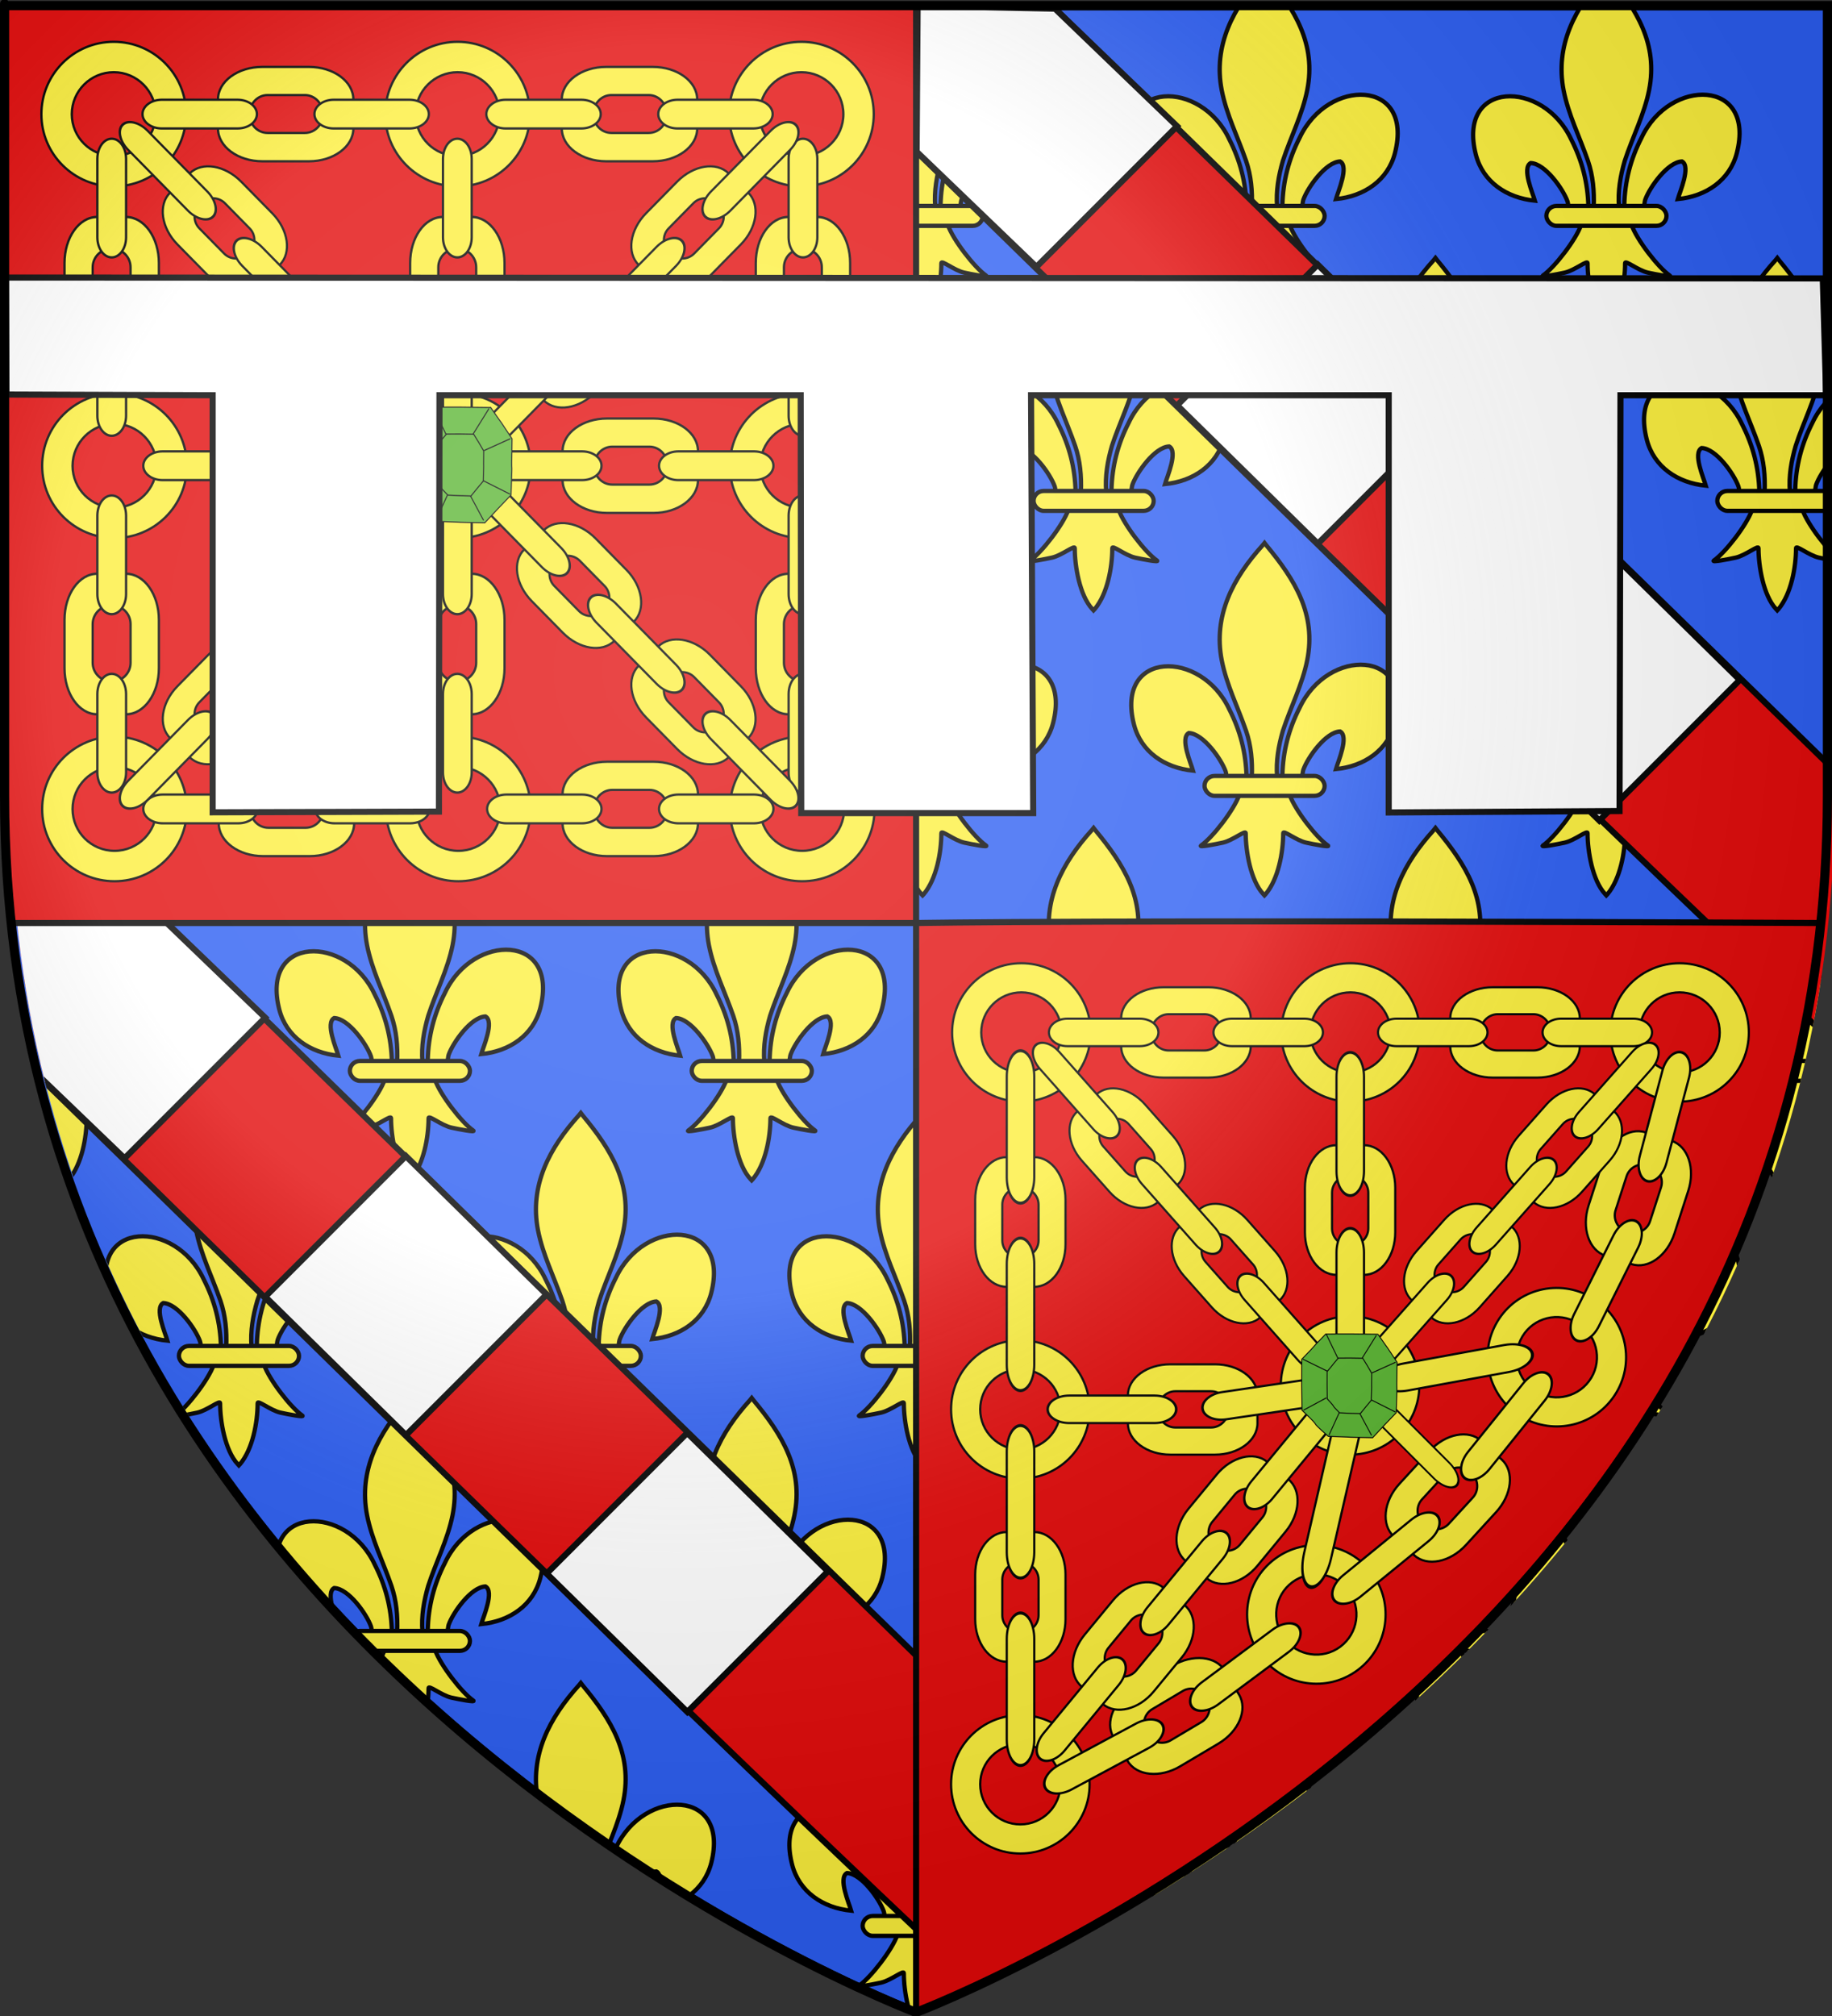<?xml version="1.0" encoding="UTF-8" standalone="no"?>
<!-- Created with Inkscape (http://www.inkscape.org/) -->

<svg
   xmlns:dc="http://purl.org/dc/elements/1.1/"
   xmlns:cc="http://creativecommons.org/ns#"
   xmlns:rdf="http://www.w3.org/1999/02/22-rdf-syntax-ns#"
   xmlns:svg="http://www.w3.org/2000/svg"
   xmlns="http://www.w3.org/2000/svg"
   xmlns:xlink="http://www.w3.org/1999/xlink"
   version="1.0"
   width="600"
   height="660"
   id="svg2"
   style="enable-background:new">
  <rect width="100%" height="100%" fill="#333333" stroke="none"/>
  <desc
     id="desc4">Flag of Canton of Valais (Wallis)</desc>
  <defs
     id="defs6">
    <radialGradient
       cx="221.445"
       cy="226.331"
       r="300"
       fx="221.445"
       fy="226.331"
       id="radialGradient3199-8"
       xlink:href="#linearGradient3673-8"
       gradientUnits="userSpaceOnUse"
       gradientTransform="matrix(1.353,0,0,1.349,-77.629,-85.747)" />
    <linearGradient
       id="linearGradient3673-8">
      <stop
         id="stop3675-2"
         style="stop-color:#ffffff;stop-opacity:0.314"
         offset="0" />
      <stop
         id="stop3677-4"
         style="stop-color:#ffffff;stop-opacity:0.251"
         offset="0.504" />
      <stop
         id="stop3679-5"
         style="stop-color:#6b6b6b;stop-opacity:0.125"
         offset="0.72" />
      <stop
         id="stop3681-5"
         style="stop-color:#000000;stop-opacity:0.125"
         offset="1" />
    </linearGradient>
    <clipPath
       id="clipPath5405">
      <g
         transform="matrix(1.068,0,0,1.068,-20.304,-21.25)"
         id="g5407"
         style="color:#000000;fill:#2b5df2;fill-opacity:1;fill-rule:evenodd;stroke:none;stroke-width:2.5;marker:none;visibility:visible;display:inline;overflow:visible;enable-background:accumulate">
        <path
           d="m 300,658.5 c 0,0 -298.5,-112.32 -298.5,-397.772 0,-285.452 0,-258.552 0,-258.552 l 597,0 0,258.552 c 0,285.452 -298.5,397.772 -298.5,397.772 z"
           id="path5409"
           style="color:#000000;fill:#2b5df2;fill-opacity:1;fill-rule:evenodd;stroke:none;stroke-width:2.5;marker:none;visibility:visible;display:inline;overflow:visible;enable-background:accumulate" />
      </g>
    </clipPath>
  </defs>
  <g
     id="g10702">
    <path
       d="m 306.183,611.093 c 0.189,-8.387 2.221,-16.182 6.005,-23.569 9.906,-21.279 40.164,-20.77 33.494,5.254 -2.458,9.59 -10.807,15.226 -20.726,16.193 0.716,-2.527 4.654,-11.46 1.475,-13.207 -5.083,0.196 -11.395,9.165 -12.913,13.443 -0.219,0.614 -0.158,1.324 -0.403,1.928"
       id="path10704"
       style="fill:#fcef3c;fill-opacity:1;fill-rule:evenodd;stroke:#000000;stroke-width:1.5;stroke-linecap:butt;stroke-linejoin:miter;stroke-miterlimit:4;stroke-opacity:1;stroke-dasharray:none;display:inline" />
    <path
       d="m 293.582,611.647 c -0.189,-8.387 -2.221,-16.182 -6.005,-23.569 -9.906,-21.279 -40.164,-20.77 -33.494,5.254 2.458,9.59 10.807,15.226 20.726,16.193 -0.716,-2.527 -4.654,-11.46 -1.475,-13.207 5.083,0.196 11.395,9.165 12.913,13.443 0.219,0.614 0.158,1.324 0.403,1.928"
       id="path10710"
       style="fill:#fcef3c;fill-opacity:1;fill-rule:evenodd;stroke:#000000;stroke-width:1.5;stroke-linecap:butt;stroke-linejoin:miter;stroke-miterlimit:4;stroke-opacity:1;stroke-dasharray:none" />
    <path
       d="m 299.297,530.39 c -10.437,11.486 -17.444,24.768 -14.423,40.345 1.667,8.594 5.707,16.553 8.556,24.832 1.782,5.194 2.237,10.62 2.026,16.08 l 8.854,0 c -0.424,-5.5 0.505,-10.83 2.026,-16.08 2.715,-8.331 6.845,-16.232 8.556,-24.832 3.199,-16.079 -4.31,-28.206 -14.378,-40.294 l -0.615,-0.801 -0.603,0.75 z"
       id="path10712"
       style="fill:#fcef3c;fill-opacity:1;fill-rule:nonzero;stroke:#000000;stroke-width:1.5;stroke-linecap:butt;stroke-linejoin:miter;stroke-miterlimit:4;stroke-opacity:1;stroke-dasharray:none" />
    <path
       d="m 291.039,618.014 c -1.851,5.297 -9.399,14.998 -13.408,17.763 -1.04,0.717 4.97,-0.413 7.661,-1.015 3.529,-0.79 8.117,-4.629 8.009,-3.274 -0.01,6.205 1.699,16.559 6.153,21.317 l 0.422,0.459 0.436,-0.459 c 4.452,-5.303 6.131,-14.626 6.153,-21.317 -0.108,-1.355 4.48,2.484 8.009,3.274 2.691,0.602 8.701,1.732 7.661,1.015 -4.009,-2.765 -11.553,-12.466 -13.404,-17.763 l -17.692,0 z"
       id="path10714"
       style="fill:#fcef3c;fill-opacity:1;fill-rule:evenodd;stroke:#000000;stroke-width:1.5;stroke-linecap:butt;stroke-linejoin:miter;stroke-miterlimit:4;stroke-opacity:1;stroke-dasharray:none" />
    <rect
       width="42.148"
       height="6.972"
       rx="3.523"
       ry="3.523"
       x="278.842"
       y="611.377"
       id="rect10716"
       style="fill:#fcef3c;fill-opacity:1;stroke:#000000;stroke-width:1.5;stroke-miterlimit:4;stroke-opacity:1;stroke-dasharray:none" />
  </g>
  <path
     d="m 300,658.5 c 0,0 -298.5,-112.32 -298.5,-397.772 0,-285.452 0,-258.552 0,-258.552 l 597,0 0,258.552 c 0,285.452 -298.5,397.772 -298.5,397.772 z"
     id="path1411-7"
     style="color:#000000;fill:#2b5df2;fill-opacity:1;fill-rule:evenodd;stroke:#000000;stroke-width:2.5;stroke-linecap:butt;stroke-linejoin:miter;stroke-miterlimit:4;stroke-opacity:1;stroke-dasharray:none;stroke-dashoffset:0;marker:none;visibility:visible;display:inline;overflow:visible;enable-background:accumulate" />
  <g
     id="layer4" />
  <g
     id="layer2" />
  <g
     transform="matrix(0.937,0,0,0.937,20.999,20.147)"
     clip-path="url(#clipPath5405)"
     id="g4792"
     style="enable-background:new">
    <use
       transform="matrix(0.996,0,0,0.996,240.371,-160.164)"
       id="use4740"
       style="enable-background:new"
       x="0"
       y="0"
       width="600"
       height="660"
       xlink:href="#g10702" />
    <use
       transform="matrix(0.996,0,0,0.996,-237.6,-160.164)"
       id="use4742"
       style="enable-background:new"
       x="0"
       y="0"
       width="600"
       height="660"
       xlink:href="#g10702" />
    <use
       transform="matrix(0.996,0,0,0.996,-118.107,38.991)"
       id="use4704-8"
       style="enable-background:new"
       x="0"
       y="0"
       width="600"
       height="660"
       xlink:href="#g10702" />
    <use
       transform="matrix(0.996,0,0,0.996,120.878,38.991)"
       id="use4706-8"
       style="enable-background:new"
       x="0"
       y="0"
       width="600"
       height="660"
       xlink:href="#g10702" />
    <use
       transform="matrix(0.996,0,0,0.996,-177.853,-60.586)"
       id="use4708-2"
       style="enable-background:new"
       x="0"
       y="0"
       width="600"
       height="660"
       xlink:href="#g10702" />
    <use
       transform="matrix(0.996,0,0,0.996,61.132,-60.586)"
       id="use4710-4"
       style="enable-background:new"
       x="0"
       y="0"
       width="600"
       height="660"
       xlink:href="#g10702" />
    <use
       transform="matrix(0.996,0,0,0.996,-58.361,-60.586)"
       id="use4712-5"
       style="enable-background:new"
       x="0"
       y="0"
       width="600"
       height="660"
       xlink:href="#g10702" />
    <use
       transform="matrix(0.996,0,0,0.996,180.624,-60.586)"
       id="use4714-5"
       style="enable-background:new"
       x="0"
       y="0"
       width="600"
       height="660"
       xlink:href="#g10702" />
    <use
       transform="matrix(0.996,0,0,0.996,1.385,38.991)"
       id="use4718-1"
       style="enable-background:new"
       x="0"
       y="0"
       width="600"
       height="660"
       xlink:href="#g10702" />
    <use
       transform="matrix(0.996,0,0,0.996,-118.107,-160.164)"
       id="use4726-7"
       style="enable-background:new"
       x="0"
       y="0"
       width="600"
       height="660"
       xlink:href="#g10702" />
    <use
       transform="matrix(0.996,0,0,0.996,120.878,-160.164)"
       id="use4728-1"
       style="enable-background:new"
       x="0"
       y="0"
       width="600"
       height="660"
       xlink:href="#g10702" />
    <use
       transform="matrix(0.996,0,0,0.996,-177.853,-259.741)"
       id="use4730-1"
       style="enable-background:new"
       x="0"
       y="0"
       width="600"
       height="660"
       xlink:href="#g10702" />
    <use
       transform="matrix(0.996,0,0,0.996,61.132,-259.741)"
       id="use4732-5"
       style="enable-background:new"
       x="0"
       y="0"
       width="600"
       height="660"
       xlink:href="#g10702" />
    <use
       transform="matrix(0.996,0,0,0.996,-58.361,-259.741)"
       id="use4734-2"
       style="enable-background:new"
       x="0"
       y="0"
       width="600"
       height="660"
       xlink:href="#g10702" />
    <use
       transform="matrix(0.996,0,0,0.996,180.624,-259.741)"
       id="use4736-7"
       style="enable-background:new"
       x="0"
       y="0"
       width="600"
       height="660"
       xlink:href="#g10702" />
    <use
       transform="matrix(0.996,0,0,0.996,-118.107,-359.318)"
       id="use4746-4"
       style="enable-background:new"
       x="0"
       y="0"
       width="600"
       height="660"
       xlink:href="#g10702" />
    <use
       transform="matrix(0.996,0,0,0.996,120.878,-359.318)"
       id="use4748-2"
       style="enable-background:new"
       x="0"
       y="0"
       width="600"
       height="660"
       xlink:href="#g10702" />
    <use
       transform="matrix(0.996,0,0,0.996,-177.853,-458.895)"
       id="use4750-3"
       style="enable-background:new"
       x="0"
       y="0"
       width="600"
       height="660"
       xlink:href="#g10702" />
    <use
       transform="matrix(0.996,0,0,0.996,61.132,-458.895)"
       id="use4752-2"
       style="enable-background:new"
       x="0"
       y="0"
       width="600"
       height="660"
       xlink:href="#g10702" />
    <use
       transform="matrix(0.996,0,0,0.996,-58.361,-458.895)"
       id="use4754-2"
       style="enable-background:new"
       x="0"
       y="0"
       width="600"
       height="660"
       xlink:href="#g10702" />
    <use
       transform="matrix(0.996,0,0,0.996,180.624,-458.895)"
       id="use4756-1"
       style="enable-background:new"
       x="0"
       y="0"
       width="600"
       height="660"
       xlink:href="#g10702" />
    <use
       transform="matrix(0.996,0,0,0.996,240.371,-359.318)"
       id="use4760-6"
       style="enable-background:new"
       x="0"
       y="0"
       width="600"
       height="660"
       xlink:href="#g10702" />
    <use
       transform="matrix(0.996,0,0,0.996,-237.6,-359.318)"
       id="use4762-8"
       style="enable-background:new"
       x="0"
       y="0"
       width="600"
       height="660"
       xlink:href="#g10702" />
    <use
       transform="matrix(0.996,0,0,0.996,1.385,-160.164)"
       id="use4786-5"
       style="enable-background:new"
       x="0"
       y="0"
       width="600"
       height="660"
       xlink:href="#g10702" />
    <use
       transform="matrix(0.996,0,0,0.996,1.385,-359.318)"
       id="use4788-7"
       style="enable-background:new"
       x="0"
       y="0"
       width="600"
       height="660"
       xlink:href="#g10702" />
    <use
       transform="matrix(0.996,0,0,0.996,-237.6,38.991)"
       id="use3451"
       style="enable-background:new"
       x="0"
       y="0"
       width="600"
       height="660"
       xlink:href="#g10702" />
    <use
       transform="matrix(0.996,0,0,0.996,-297.346,-60.586)"
       id="use3453"
       style="enable-background:new"
       x="0"
       y="0"
       width="600"
       height="660"
       xlink:href="#g10702" />
    <use
       transform="matrix(0.996,0,0,0.996,-297.346,-259.741)"
       id="use3455"
       style="enable-background:new"
       x="0"
       y="0"
       width="600"
       height="660"
       xlink:href="#g10702" />
    <use
       transform="matrix(0.996,0,0,0.996,-297.346,-458.895)"
       id="use3457"
       style="enable-background:new"
       x="0"
       y="0"
       width="600"
       height="660"
       xlink:href="#g10702" />
    <use
       transform="matrix(0.996,0,0,0.996,240.371,38.991)"
       id="use3481"
       style="enable-background:new"
       x="0"
       y="0"
       width="600"
       height="660"
       xlink:href="#g10702" />
    <use
       transform="matrix(0.996,0,0,0.996,300.117,-60.586)"
       id="use3483"
       style="enable-background:new"
       x="0"
       y="0"
       width="600"
       height="660"
       xlink:href="#g10702" />
    <use
       transform="matrix(0.996,0,0,0.996,300.117,-259.741)"
       id="use3485"
       style="enable-background:new"
       x="0"
       y="0"
       width="600"
       height="660"
       xlink:href="#g10702" />
    <use
       transform="matrix(0.996,0,0,0.996,300.117,-458.895)"
       id="use3487"
       style="enable-background:new"
       x="0"
       y="0"
       width="600"
       height="660"
       xlink:href="#g10702" />
    <use
       transform="matrix(0.996,0,0,0.996,-118.107,-558.472)"
       id="use3501"
       style="enable-background:new"
       x="0"
       y="0"
       width="600"
       height="660"
       xlink:href="#g10702" />
    <use
       transform="matrix(0.996,0,0,0.996,120.878,-558.472)"
       id="use3503"
       style="enable-background:new"
       x="0"
       y="0"
       width="600"
       height="660"
       xlink:href="#g10702" />
    <use
       transform="matrix(0.996,0,0,0.996,240.371,-558.472)"
       id="use3505"
       style="enable-background:new"
       x="0"
       y="0"
       width="600"
       height="660"
       xlink:href="#g10702" />
    <use
       transform="matrix(0.996,0,0,0.996,-237.6,-558.472)"
       id="use3507"
       style="enable-background:new"
       x="0"
       y="0"
       width="600"
       height="660"
       xlink:href="#g10702" />
    <use
       transform="matrix(0.996,0,0,0.996,1.385,-558.472)"
       id="use3509"
       style="enable-background:new"
       x="0"
       y="0"
       width="600"
       height="660"
       xlink:href="#g10702" />
    <g
       transform="matrix(1.279,0,0,1.279,-78.937,-83.985)"
       id="g5420"
       style="enable-background:new">
      <path
         d="m 294.692,51.23 0,39.062 C 385.393,178.588 475.009,267.991 567.373,354.55 L 549.149,262.825 332.511,51.23 z"
         id="rect1897"
         style="color:#000000;fill:#e20909;fill-opacity:1;fill-rule:nonzero;stroke:#000000;stroke-width:1.67;stroke-linecap:butt;stroke-linejoin:miter;stroke-miterlimit:4;stroke-opacity:1;stroke-dasharray:none;stroke-dashoffset:0;marker:none;visibility:visible;display:inline;overflow:visible;enable-background:accumulate" />
      <path
         d="m 519.657,234.594 -38.446,-37.816 -38.413,38.413 38.452,37.81 z m -76.893,-75.632 -38.446,-37.816 -38.424,38.424 38.452,37.81 z M 365.872,83.33 332.511,51.23 294.966,50.462 294.692,90.292 327.442,121.76 z"
         id="path3030"
         style="color:#000000;fill:#ffffff;fill-opacity:1;fill-rule:nonzero;stroke:#000000;stroke-width:1.67;stroke-linecap:butt;stroke-linejoin:miter;stroke-miterlimit:4;stroke-opacity:1;stroke-dasharray:none;stroke-dashoffset:0;marker:none;visibility:visible;display:inline;overflow:visible;enable-background:accumulate" />
    </g>
    <use
       transform="translate(-318.735,311.461)"
       id="use3474"
       x="0"
       y="0"
       width="600"
       height="660"
       xlink:href="#g5420" />
  </g>
  <path
     d="m 1.5,2.188 0,258.531 c 0,14.147 0.763,28.165 2.156,41.469 l 296.375,0 0,-300 z"
     id="path5064"
     style="color:#000000;fill:#e20909;fill-opacity:1;fill-rule:nonzero;stroke:#000000;stroke-width:2;stroke-linecap:butt;stroke-linejoin:miter;stroke-miterlimit:4;stroke-opacity:1;stroke-dasharray:none;stroke-dashoffset:0;marker:none;visibility:visible;display:inline;overflow:visible;enable-background:accumulate" />
  <path
     d="m 300.031,302.188 0,356.156 c 0.029,0.011 0,0.156 0,0.156 0,0 268.86,-102.414 296.594,-356.312 -234.138,-1.222 -296.594,0 -296.594,0 z"
     id="path5066"
     style="color:#000000;fill:#e20909;fill-opacity:1;fill-rule:nonzero;stroke:#000000;stroke-width:2;stroke-linecap:butt;stroke-linejoin:miter;stroke-miterlimit:4;stroke-opacity:1;stroke-dasharray:none;stroke-dashoffset:0;marker:none;visibility:visible;display:inline;overflow:visible;enable-background:accumulate" />
  <g
     transform="matrix(0.91,0,0,0.91,88.112,3.61)"
     id="g4939">
    <use
       transform="translate(320.28,-154.126)"
       id="use5137"
       style="enable-background:new"
       x="0"
       y="0"
       width="1"
       height="1"
       xlink:href="#use3771" />
    <use
       transform="translate(320.28,-30.66)"
       id="use3829"
       style="enable-background:new"
       x="0"
       y="0"
       width="1"
       height="1"
       xlink:href="#use3771" />
    <g
       transform="matrix(2.148,0,0,2.148,-1058.06,-633.868)"
       id="g3760">
      <use
         transform="translate(57.609,3.8691003e-5)"
         id="use4571"
         style="enable-background:new"
         x="0"
         y="0"
         width="600"
         height="660"
         xlink:href="#path4525" />
      <path
         d="m 466.562,300.25 c -6.694,0 -12.125,5.431 -12.125,12.125 0,6.694 5.431,12.094 12.125,12.094 6.694,0 12.125,-5.4 12.125,-12.094 0,-6.694 -5.431,-12.125 -12.125,-12.125 z m 0,5.094 c 3.881,0 7.031,3.151 7.031,7.031 0,3.881 -3.151,7 -7.031,7 -3.881,0 -7.031,-3.119 -7.031,-7 0,-3.881 3.151,-7.031 7.031,-7.031 z"
         id="path4525"
         style="color:#000000;fill:#fcef3c;fill-opacity:1;fill-rule:nonzero;stroke:#000000;stroke-width:0.384;stroke-linecap:round;stroke-linejoin:round;stroke-miterlimit:4;stroke-opacity:1;stroke-dasharray:none;stroke-dashoffset:0;marker:none;visibility:visible;display:inline;overflow:visible;enable-background:accumulate" />
      <use
         transform="translate(115.218,3.7848949e-5)"
         id="use4573"
         x="0"
         y="0"
         width="600"
         height="660"
         xlink:href="#path4525" />
      <g
         id="g4711">
        <path
           d="m 491.461,304.453 c -4.109,0 -7.438,2.431 -7.438,5.469 l 0,4.844 c 0,3.038 3.329,5.5 7.438,5.5 l 7.812,0 c 4.109,0 7.438,-2.462 7.438,-5.5 l 0,-4.844 c 0,-3.038 -3.329,-5.469 -7.438,-5.469 l -7.812,0 z m 0.875,4.719 6.25,0 c 1.676,0 3.031,1.436 3.031,3.188 0,1.752 -1.356,3.156 -3.031,3.156 l -6.25,0 c -1.676,0 -3.031,-1.405 -3.031,-3.156 0,-1.752 1.356,-3.188 3.031,-3.188 z"
           id="rect4520"
           style="color:#000000;fill:#fcef3c;fill-opacity:1;fill-rule:nonzero;stroke:#000000;stroke-width:0.384;stroke-linecap:round;stroke-linejoin:round;stroke-miterlimit:4;stroke-opacity:1;stroke-dasharray:none;stroke-dashoffset:0;marker:none;visibility:visible;display:inline;overflow:visible;enable-background:accumulate" />
        <path
           d="m 487.356,314.767 0,-0.002 c 1.767,-0.019 3.193,-1.09 3.193,-2.405 0,-1.316 -1.426,-2.385 -3.193,-2.406 l 0,-0.002 -0.053,0 -12.646,0 0,10e-4 c -0.012,-10e-5 -0.02,-10e-4 -0.032,-10e-4 -1.791,0 -3.244,1.079 -3.244,2.408 0,1.329 1.453,2.407 3.244,2.407 0.012,0 0.02,-10e-4 0.032,-10e-4 l 0,10e-4 12.646,0 0.053,0 z"
           id="path4498-1"
           style="fill:#fcef3c;fill-opacity:1;stroke:#000000;stroke-width:0.384;stroke-linecap:round;stroke-linejoin:round;stroke-miterlimit:4;stroke-opacity:1;stroke-dasharray:none;display:inline" />
        <use
           transform="translate(57.609,5e-6)"
           id="use4569"
           x="0"
           y="0"
           width="600"
           height="660"
           xlink:href="#rect4520" />
        <use
           transform="translate(28.804,0)"
           id="use4599"
           x="0"
           y="0"
           width="600"
           height="660"
           xlink:href="#path4498-1" />
        <use
           transform="translate(57.609,0)"
           id="use4601"
           x="0"
           y="0"
           width="600"
           height="660"
           xlink:href="#path4498-1" />
        <use
           transform="translate(86.413,0)"
           id="use4603"
           x="0"
           y="0"
           width="600"
           height="660"
           xlink:href="#path4498-1" />
      </g>
    </g>
    <use
       transform="matrix(0,-2.228,2.148,0,-727.571,1331.401)"
       id="use5103"
       style="enable-background:new"
       x="0"
       y="0"
       width="600"
       height="660"
       xlink:href="#g4711" />
    <use
       transform="matrix(0,-2.228,2.148,0,-478.783,1331.401)"
       id="use5105"
       style="enable-background:new"
       x="0"
       y="0"
       width="600"
       height="660"
       xlink:href="#g4711" />
    <use
       transform="matrix(0,-2.228,2.148,0,-603.177,1331.401)"
       id="use5101"
       style="enable-background:new"
       x="0"
       y="0"
       width="600"
       height="660"
       xlink:href="#g4711" />
    <g
       transform="matrix(-1.451,1.427,1.427,1.451,245.228,-1010.215)"
       id="use4756"
       style="enable-background:new">
      <use
         transform="matrix(0,-1,1,0,154.185,815.605)"
         id="use5109"
         x="0"
         y="0"
         width="600"
         height="660"
         xlink:href="#rect4520" />
      <use
         transform="matrix(0,-1,1,0,154.185,786.759)"
         id="use5111"
         x="0"
         y="0"
         width="600"
         height="660"
         xlink:href="#rect4520" />
      <use
         transform="matrix(0,-1.196,1,0,154.175,881.041)"
         id="use5113"
         x="0"
         y="0"
         width="600"
         height="660"
         xlink:href="#path4498-1" />
      <use
         transform="matrix(0,-1.189,1,0,154.175,848.868)"
         id="use5115"
         x="0"
         y="0"
         width="600"
         height="660"
         xlink:href="#path4498-1" />
      <use
         transform="matrix(0,-1.189,1,0,154.175,906.56)"
         id="use5117"
         x="0"
         y="0"
         width="600"
         height="660"
         xlink:href="#path4498-1" />
    </g>
    <g
       transform="matrix(1.451,1.427,-1.427,1.451,-108.382,-1010.215)"
       id="g5139"
       style="enable-background:new">
      <use
         transform="matrix(0,-1,1,0,154.185,815.605)"
         id="use5141"
         x="0"
         y="0"
         width="600"
         height="660"
         xlink:href="#rect4520" />
      <use
         transform="matrix(0,-1,1,0,154.185,786.759)"
         id="use5143"
         x="0"
         y="0"
         width="600"
         height="660"
         xlink:href="#rect4520" />
      <use
         transform="matrix(0,-1.196,1,0,154.175,881.041)"
         id="use5145"
         x="0"
         y="0"
         width="600"
         height="660"
         xlink:href="#path4498-1" />
      <use
         transform="matrix(0,-1.189,1,0,154.175,848.868)"
         id="use5147"
         x="0"
         y="0"
         width="600"
         height="660"
         xlink:href="#path4498-1" />
      <use
         transform="matrix(0,-1.189,1,0,154.175,906.56)"
         id="use5149"
         x="0"
         y="0"
         width="600"
         height="660"
         xlink:href="#path4498-1" />
    </g>
    <use
       transform="matrix(1,0,0,-1,0,326.875)"
       id="use5151"
       x="0"
       y="0"
       width="600"
       height="660"
       xlink:href="#use4756" />
    <g
       transform="matrix(1.451,-1.427,-1.427,-1.451,-108.382,1337.09)"
       id="g5153"
       style="enable-background:new">
      <use
         transform="matrix(0,-1,1,0,154.185,815.605)"
         id="use5155"
         x="0"
         y="0"
         width="600"
         height="660"
         xlink:href="#rect4520" />
      <use
         transform="matrix(0,-1,1,0,154.185,786.759)"
         id="use5157"
         x="0"
         y="0"
         width="600"
         height="660"
         xlink:href="#rect4520" />
      <use
         transform="matrix(0,-1.196,1,0,154.175,881.041)"
         id="use5159"
         x="0"
         y="0"
         width="600"
         height="660"
         xlink:href="#path4498-1" />
      <use
         transform="matrix(0,-1.189,1,0,154.175,848.868)"
         id="use5161"
         x="0"
         y="0"
         width="600"
         height="660"
         xlink:href="#path4498-1" />
      <use
         transform="matrix(0,-1.189,1,0,154.175,906.56)"
         id="use5163"
         x="0"
         y="0"
         width="600"
         height="660"
         xlink:href="#path4498-1" />
    </g>
    <g
       transform="matrix(0.895,0,0,0.965,-200.744,-130.075)"
       id="g5737"
       style="enable-background:new">
      <path
         d="m 313.411,282.594 c 7.496,10.05 1.154,1.184 8.594,11.667 -0.39,19.563 0.301,2.102 -0.401,20.965 -9.81,9.533 -0.87,0.784 -10.561,10.383 -18.527,-0.405 -1.033,0.054 -19.917,-0.588 -10.21,-8.361 -1.222,-1.631 -11.751,-10.821 -0.245,-19.525 -0.098,-1.563 -0.116,-21.21 8.61,-8.17 2.104,-2.314 10.734,-10.461 9.008,-0.138 13.403,-0.056 23.418,0.066 z"
         id="path5739"
         style="font-size:12px;fill:#5ab532;fill-opacity:1;fill-rule:evenodd;stroke:#000000;stroke-width:0.41;stroke-miterlimit:4;stroke-dasharray:none;display:inline" />
      <path
         d="m 306.59,292.56 c 3.511,5.387 0.54,0.634 4.026,6.253 -0.172,10.474 0.141,1.125 -0.176,11.224 -4.582,5.097 -0.406,0.419 -4.933,5.551 -8.664,-0.23 -0.483,0.029 -9.314,-0.329 -4.779,-4.483 -0.572,-0.874 -5.502,-5.802 -0.126,-10.454 -0.047,-0.837 -0.066,-11.356 4.021,-4.369 0.982,-1.237 5.013,-5.593 4.212,-0.067 6.268,-0.02 10.951,0.052 z"
         id="path5741"
         style="font-size:12px;fill:#5ab532;fill-opacity:1;fill-rule:evenodd;stroke:#000000;stroke-width:0.41;stroke-miterlimit:4;stroke-dasharray:none;display:inline" />
      <path
         d="m 295.488,292.65 -5.313,-10.195"
         id="path5743"
         style="font-size:12px;fill:none;stroke:#000000;stroke-width:0.41;stroke-miterlimit:4;stroke-dasharray:none;display:inline" />
      <path
         d="m 306.257,292.65 6.461,-9.621"
         id="path5745"
         style="font-size:12px;fill:none;stroke:#000000;stroke-width:0.41;stroke-miterlimit:4;stroke-dasharray:none;display:inline" />
      <path
         d="m 310.708,298.681 10.625,-4.451"
         id="path5747"
         style="font-size:12px;fill:none;stroke:#000000;stroke-width:0.41;stroke-miterlimit:4;stroke-dasharray:none;display:inline" />
      <path
         d="m 310.42,309.881 10.769,5.026"
         id="path5749"
         style="font-size:12px;fill:#5ab532;fill-opacity:1;fill-rule:evenodd;stroke:#000000;stroke-width:0.41;stroke-miterlimit:4;stroke-dasharray:none;display:inline" />
      <path
         d="m 305.252,315.481 5.312,9.19"
         id="path5751"
         style="font-size:12px;fill:none;stroke:#000000;stroke-width:0.41;stroke-miterlimit:4;stroke-dasharray:none;display:inline" />
      <path
         d="m 296.063,315.194 -4.595,9.333"
         id="path5753"
         style="font-size:12px;fill:none;stroke:#000000;stroke-width:0.41;stroke-miterlimit:4;stroke-dasharray:none;display:inline" />
      <path
         d="m 290.319,309.019 -10.338,5.169"
         id="path5755"
         style="font-size:12px;fill:none;stroke:#000000;stroke-width:0.41;stroke-miterlimit:4;stroke-dasharray:none;display:inline" />
      <path
         d="m 290.75,297.963 -11.056,-5.026"
         id="path5757"
         style="font-size:12px;fill:none;stroke:#000000;stroke-width:0.41;stroke-miterlimit:4;stroke-dasharray:none;display:inline" />
    </g>
  </g>
  <g
     transform="matrix(0.871,0,0,0.871,661.912,61.271)"
     id="g5213">
    <use
       transform="matrix(-2.148,0,0,-2.148,625.899,1271.269)"
       id="use3560"
       style="enable-background:new"
       x="0"
       y="0"
       width="600"
       height="660"
       xlink:href="#path4525" />
    <use
       transform="translate(-320,280.632)"
       id="use3771"
       x="0"
       y="0"
       width="600"
       height="660"
       xlink:href="#g3760" />
    <g
       transform="matrix(-2.148,0,0,-2.148,873.338,1271.269)"
       id="g3568"
       style="enable-background:new">
      <use
         transform="matrix(0.858,0.514,-0.514,0.858,248.096,-120.722)"
         id="use3570"
         x="0"
         y="0"
         width="600"
         height="660"
         xlink:href="#path4525" />
      <use
         transform="matrix(0.308,-0.951,0.951,0.308,23.938,789.803)"
         id="use3574"
         x="0"
         y="0"
         width="600"
         height="660"
         xlink:href="#rect4520" />
      <use
         transform="matrix(0.676,-0.737,0.737,0.676,-58.135,516.39)"
         id="use3446"
         x="0"
         y="0"
         width="600"
         height="660"
         xlink:href="#rect4520" />
      <use
         transform="matrix(-0.598,-0.802,0.802,-0.598,558.429,903.063)"
         id="use3452"
         x="0"
         y="0"
         width="600"
         height="660"
         xlink:href="#path4525" />
      <use
         transform="matrix(-0.86,0.511,-0.511,-0.86,1140.084,339.806)"
         id="use3454"
         x="0"
         y="0"
         width="600"
         height="660"
         xlink:href="#rect4520" />
      <use
         transform="matrix(-1.071,0.576,-0.474,-0.881,1230.297,315.386)"
         id="use4659-4"
         style="enable-background:new"
         x="0"
         y="0"
         width="600"
         height="660"
         xlink:href="#path4498-1" />
      <use
         transform="matrix(-0.976,0.726,-0.597,-0.803,1198.267,234.525)"
         id="use3485-7"
         style="enable-background:new"
         x="0"
         y="0"
         width="600"
         height="660"
         xlink:href="#path4498-1" />
      <use
         transform="matrix(-0.943,0.769,-0.632,-0.775,1168.72,224.154)"
         id="use3487-1"
         style="enable-background:new"
         x="0"
         y="0"
         width="600"
         height="660"
         xlink:href="#path4498-1" />
      <use
         transform="matrix(-0.763,0.947,-0.779,-0.627,1106.972,115.409)"
         id="use3489"
         style="enable-background:new"
         x="0"
         y="0"
         width="600"
         height="660"
         xlink:href="#path4498-1" />
      <use
         transform="matrix(-0.544,1.088,-0.895,-0.447,1020.409,16.81)"
         id="use3491"
         style="enable-background:new"
         x="0"
         y="0"
         width="600"
         height="660"
         xlink:href="#path4498-1" />
      <use
         transform="matrix(-0.312,1.176,-0.967,-0.256,921.121,-56.479)"
         id="use3493"
         style="enable-background:new"
         x="0"
         y="0"
         width="600"
         height="660"
         xlink:href="#path4498-1" />
    </g>
    <g
       transform="matrix(-2.148,0,0,-2.148,625.899,1271.269)"
       id="use3586">
      <use
         transform="translate(-57.722,69.796)"
         id="use5263"
         x="0"
         y="0"
         width="600"
         height="660"
         xlink:href="#path4525" />
      <use
         transform="translate(0,65.598)"
         id="use5071"
         x="0"
         y="0"
         width="600"
         height="660"
         xlink:href="#path4525" />
      <g
         id="g5073">
        <use
           transform="matrix(0,-1,1,0,154.203,840.525)"
           id="use5075"
           x="0"
           y="0"
           width="600"
           height="660"
           xlink:href="#rect4520" />
        <use
           transform="matrix(0,-1,1,0,154.203,906.123)"
           id="use5077"
           x="0"
           y="0"
           width="600"
           height="660"
           xlink:href="#rect4520" />
        <use
           transform="matrix(0,-1.392,1,0,154.175,1096.896)"
           id="use5079"
           x="0"
           y="0"
           width="600"
           height="660"
           xlink:href="#path4498-1" />
        <use
           transform="matrix(0,-1.392,1,0,154.175,1064.098)"
           id="use5081"
           x="0"
           y="0"
           width="600"
           height="660"
           xlink:href="#path4498-1" />
        <use
           transform="matrix(0,-1.392,1,0,154.175,1031.299)"
           id="use5083"
           x="0"
           y="0"
           width="600"
           height="660"
           xlink:href="#path4498-1" />
        <use
           transform="matrix(0,-1.392,1,0,154.175,998.5)"
           id="use5085"
           x="0"
           y="0"
           width="600"
           height="660"
           xlink:href="#path4498-1" />
        <use
           transform="matrix(0,-1,1,0,96.481,908.222)"
           id="use5257"
           x="0"
           y="0"
           width="600"
           height="660"
           xlink:href="#rect4520" />
        <use
           transform="matrix(0,-1.307,1,0,96.453,1056.528)"
           id="use5259"
           x="0"
           y="0"
           width="600"
           height="660"
           xlink:href="#path4498-1" />
        <use
           transform="matrix(0,-1.307,1,0,96.453,1025.746)"
           id="use5261"
           x="0"
           y="0"
           width="600"
           height="660"
           xlink:href="#path4498-1" />
        <use
           transform="matrix(-1,0,0,-1,931.764,690.311)"
           id="use5265"
           x="0"
           y="0"
           width="600"
           height="660"
           xlink:href="#rect4520" />
        <use
           transform="matrix(-1.174,0,0,-1,1015.183,690.339)"
           id="use5267"
           x="0"
           y="0"
           width="600"
           height="660"
           xlink:href="#path4498-1" />
        <use
           transform="matrix(-1.161,0.171,-0.146,-0.989,1027.54,606.37)"
           id="use5269"
           x="0"
           y="0"
           width="600"
           height="660"
           xlink:href="#path4498-1" />
        <use
           transform="matrix(-1.393,0.255,-0.175,-0.979,1114.935,568.401)"
           id="use5273"
           x="0"
           y="0"
           width="600"
           height="660"
           xlink:href="#path4498-1" />
        <use
           transform="matrix(0.389,-1.685,0.974,0.225,-79.269,1103.184)"
           id="use5275"
           x="0"
           y="0"
           width="600"
           height="660"
           xlink:href="#path4498-1" />
        <use
           transform="matrix(-0.801,-0.802,0.566,-0.56,606.342,932.984)"
           id="use5277"
           x="0"
           y="0"
           width="600"
           height="660"
           xlink:href="#path4498-1" />
      </g>
    </g>
    <g
       transform="matrix(-1.504,1.333,1.333,1.504,-22.809,-698.941)"
       id="g3515-0-7"
       style="enable-background:new">
      <use
         transform="matrix(0,-1,1,0,154.185,815.605)"
         id="use4741-6"
         x="0"
         y="0"
         width="600"
         height="660"
         xlink:href="#rect4520" />
      <use
         transform="matrix(0,-1,1,0,154.185,786.759)"
         id="use4165-1"
         x="0"
         y="0"
         width="600"
         height="660"
         xlink:href="#rect4520" />
      <use
         transform="matrix(0,-1.196,1,0,154.175,881.041)"
         id="use4167-8"
         x="0"
         y="0"
         width="600"
         height="660"
         xlink:href="#path4498-1" />
      <use
         transform="matrix(0,-1.189,1,0,154.175,848.868)"
         id="use4169-9"
         x="0"
         y="0"
         width="600"
         height="660"
         xlink:href="#path4498-1" />
      <use
         transform="matrix(0,-1.189,1,0,154.175,906.56)"
         id="use3511-5-2"
         x="0"
         y="0"
         width="600"
         height="660"
         xlink:href="#path4498-1" />
    </g>
    <g
       transform="matrix(1.504,1.333,-1.333,1.504,-485.04,-698.941)"
       id="g5279"
       style="enable-background:new">
      <use
         transform="matrix(0,-1,1,0,154.185,815.605)"
         id="use5281"
         x="0"
         y="0"
         width="600"
         height="660"
         xlink:href="#rect4520" />
      <use
         transform="matrix(0,-1,1,0,154.185,786.759)"
         id="use5283"
         x="0"
         y="0"
         width="600"
         height="660"
         xlink:href="#rect4520" />
      <use
         transform="matrix(0,-1.196,1,0,154.175,881.041)"
         id="use5285"
         x="0"
         y="0"
         width="600"
         height="660"
         xlink:href="#path4498-1" />
      <use
         transform="matrix(0,-1.189,1,0,154.175,848.868)"
         id="use5287"
         x="0"
         y="0"
         width="600"
         height="660"
         xlink:href="#path4498-1" />
      <use
         transform="matrix(0,-1.189,1,0,154.175,906.56)"
         id="use5289"
         x="0"
         y="0"
         width="600"
         height="660"
         xlink:href="#path4498-1" />
    </g>
    <g
       transform="matrix(1.64,1.353,-1.353,1.64,-665.668,-608.09)"
       id="g5291"
       style="enable-background:new">
      <use
         transform="matrix(0,-1,1,0,154.185,815.605)"
         id="use5293"
         x="0"
         y="0"
         width="600"
         height="660"
         xlink:href="#rect4520" />
      <use
         transform="matrix(0,-1,1,0,154.185,786.759)"
         id="use5295"
         x="0"
         y="0"
         width="600"
         height="660"
         xlink:href="#rect4520" />
      <use
         transform="matrix(0,-1.196,1,0,154.175,881.041)"
         id="use5297"
         x="0"
         y="0"
         width="600"
         height="660"
         xlink:href="#path4498-1" />
      <use
         transform="matrix(0,-1.189,1,0,154.175,848.868)"
         id="use5299"
         x="0"
         y="0"
         width="600"
         height="660"
         xlink:href="#path4498-1" />
      <use
         transform="matrix(0,-1.189,1,0,154.175,906.56)"
         id="use5301"
         x="0"
         y="0"
         width="600"
         height="660"
         xlink:href="#path4498-1" />
    </g>
    <use
       transform="matrix(0.937,0,0,0.937,-316.552,297.508)"
       id="use5303"
       style="enable-background:new"
       x="0"
       y="0"
       width="600"
       height="660"
       xlink:href="#g5737" />
  </g>
  <path
     d="m 262.233,129.394 0.182,136.801 75.97,0 -0.703,-136.803 117.134,0.003 0,136.592 75.602,-0.468 0.307,-136.125 67.358,0 -1.103,-38.247 -595.063,-0.282 0.192,38.295 67.54,0.234 0,136.542 74.105,-0.234 0.182,-136.31 z"
     id="rect2445"
     style="fill:#ffffff;fill-opacity:1;fill-rule:nonzero;stroke:#000000;stroke-width:2;stroke-linecap:butt;stroke-linejoin:miter;stroke-miterlimit:4;stroke-opacity:1;stroke-dasharray:none;display:inline;enable-background:new" />
  <g
     transform="matrix(1,0,0,1.001,0,-0.34)"
     id="g3195"
     style="enable-background:new">
    <path
       d="m 300,658.5 c 0,0 298.5,-112.32 298.5,-397.772 0,-285.452 0,-258.552 0,-258.552 l -597,0 0,258.552 c 0,285.452 298.5,397.772 298.5,397.772 z"
       id="path2875"
       style="opacity:0.8;fill:url(#radialGradient3199-8);fill-opacity:1;fill-rule:evenodd;stroke:none;display:inline;enable-background:new" />
    <path
       d="m 300,658.5 c 0,0 -298.5,-112.32 -298.5,-397.772 0,-285.452 0,-258.552 0,-258.552 l 597,0 0,258.552 c 0,285.452 -298.5,397.772 -298.5,397.772 z"
       id="path1411"
       style="fill:none;stroke:#000000;stroke-width:2.998;stroke-linecap:butt;stroke-linejoin:miter;stroke-miterlimit:4;stroke-opacity:1;stroke-dasharray:none" />
  </g>
</svg>
